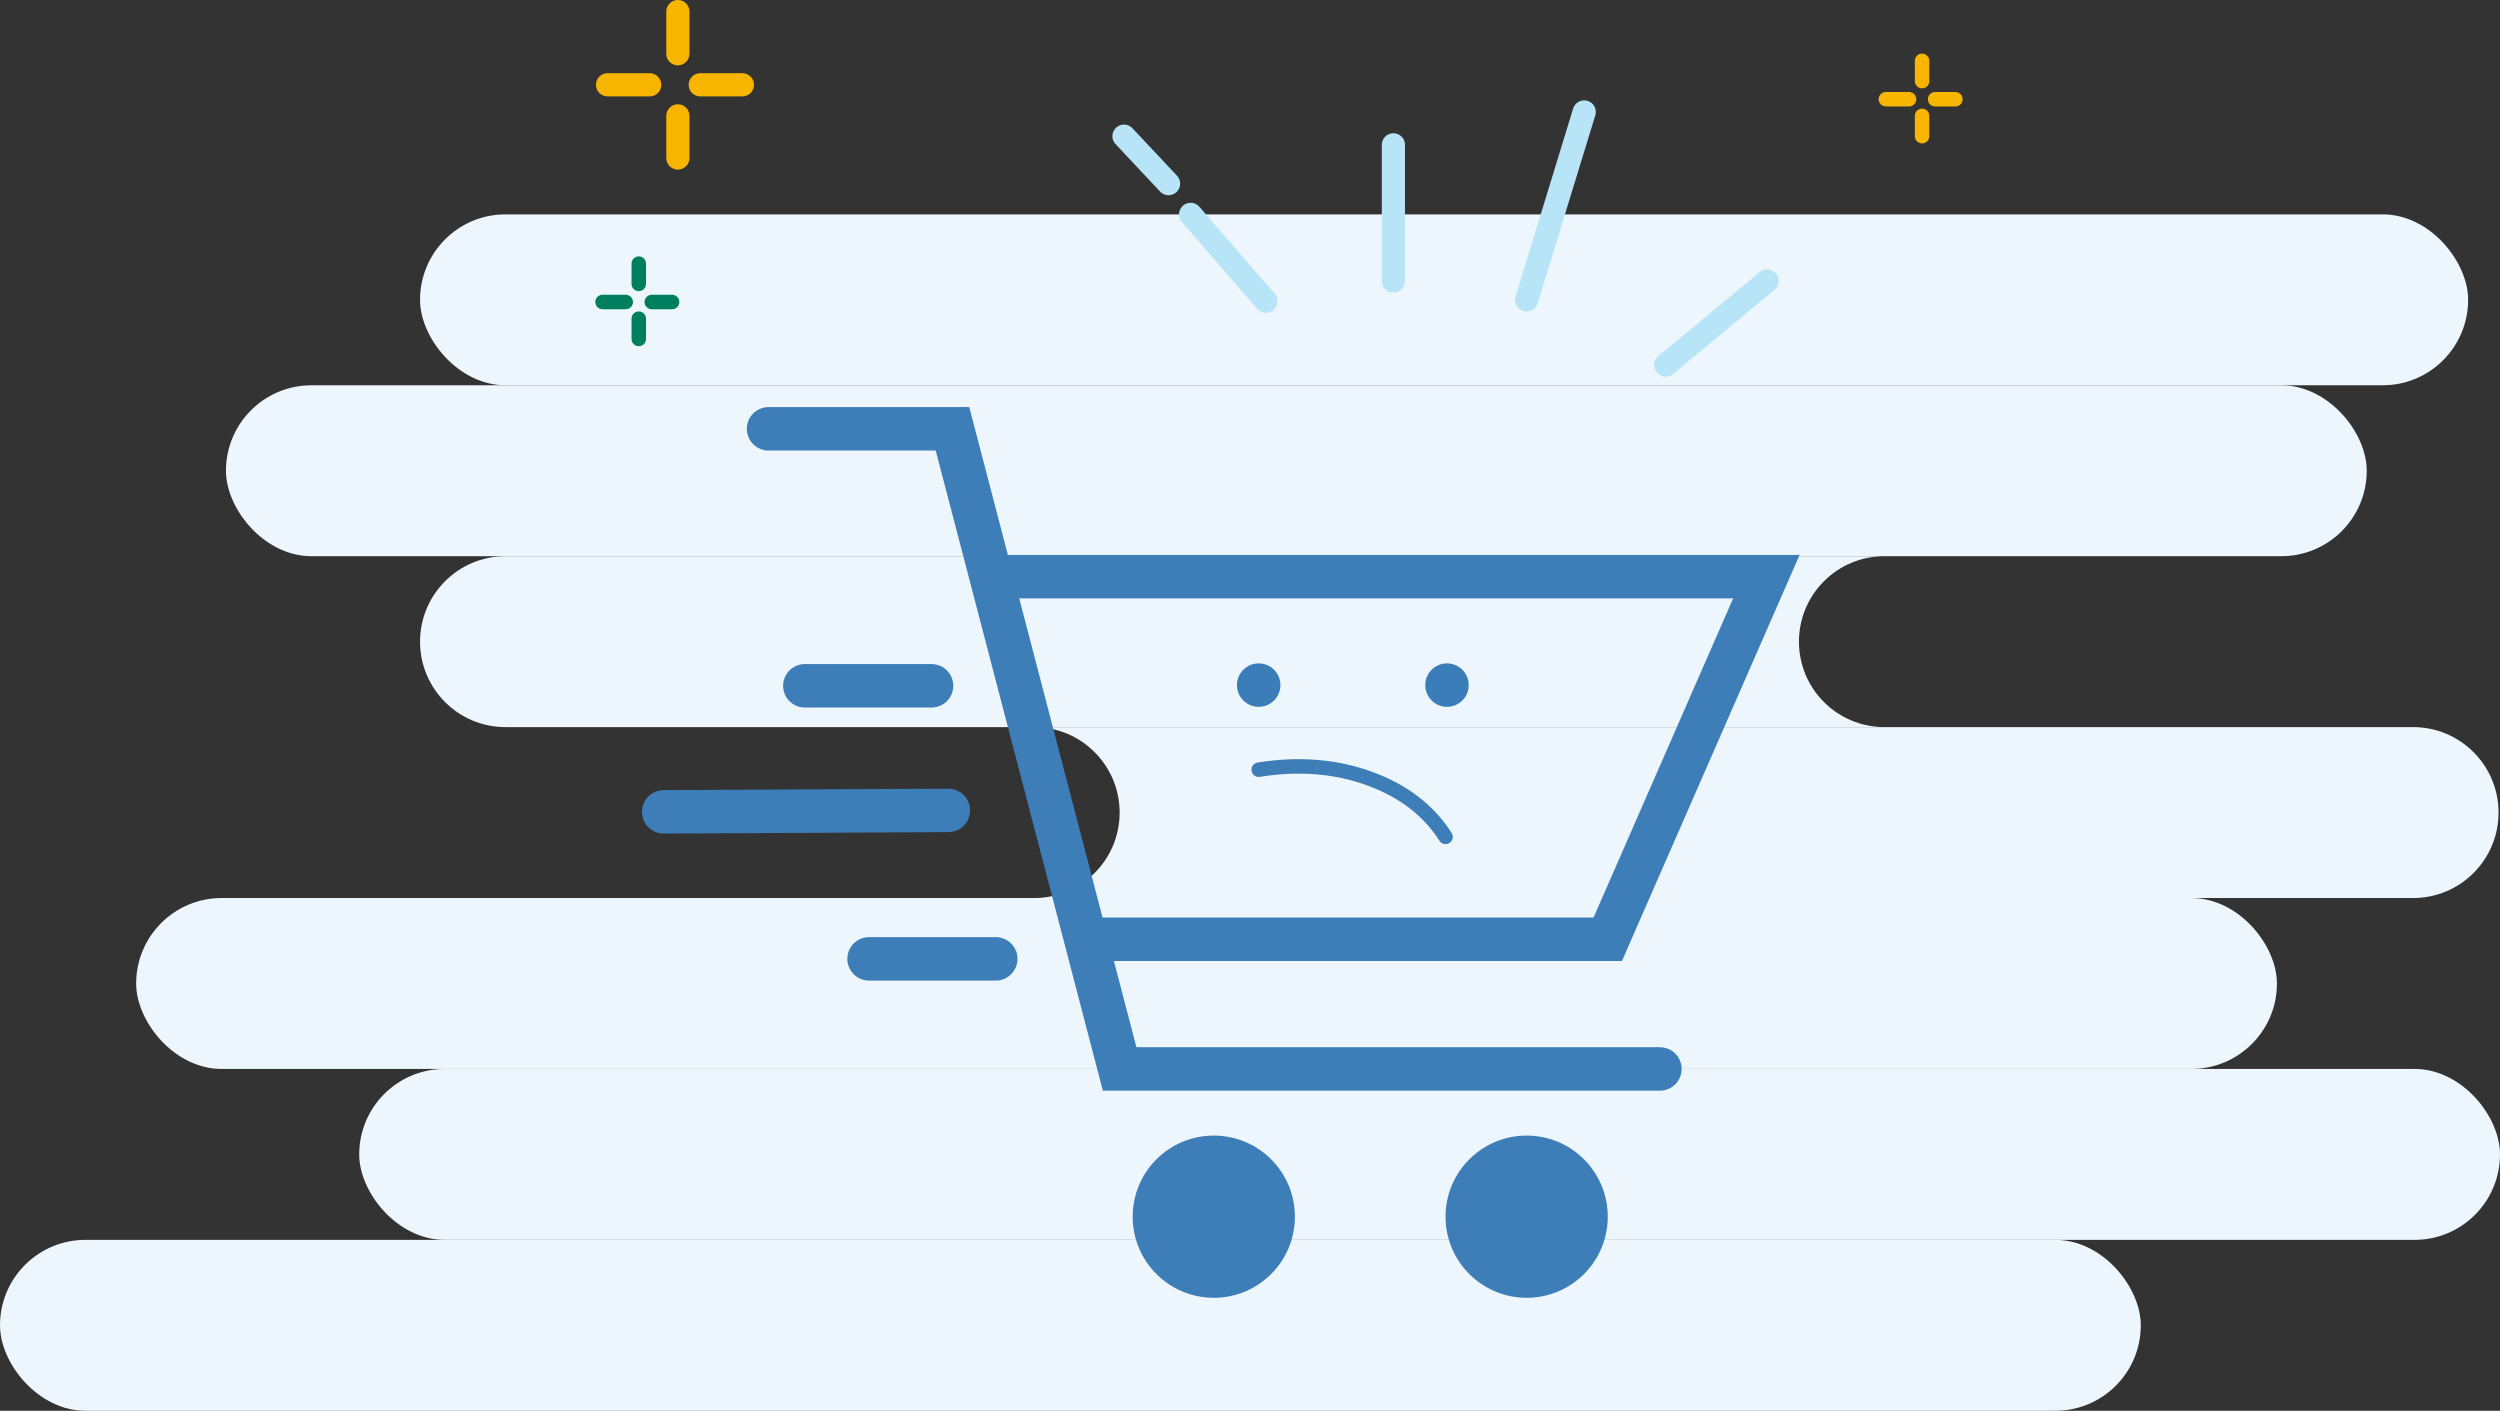 <?xml version="1.0" encoding="UTF-8"?>
<svg width="863px" height="487px" viewBox="0 0 863 487" version="1.1" xmlns="http://www.w3.org/2000/svg" xmlns:xlink="http://www.w3.org/1999/xlink">
    <rect x="0" y="0" width="863" height="487" fill="#333333" stroke="none"/>
    <!-- Generator: Sketch 64 (93537) - https://sketch.com -->
    <title>ic_emptycart</title>
    <desc>Created with Sketch.</desc>
    <defs>
        <circle id="path-1" cx="706" cy="118" r="18"></circle>
        <mask id="mask-2" maskContentUnits="userSpaceOnUse" maskUnits="objectBoundingBox" x="0" y="0" width="36" height="36" fill="white">
            <use xlink:href="#path-1"></use>
        </mask>
        <circle id="path-3" cx="481.5" cy="123.5" r="12.5"></circle>
        <mask id="mask-4" maskContentUnits="userSpaceOnUse" maskUnits="objectBoundingBox" x="0" y="0" width="25" height="25" fill="white">
            <use xlink:href="#path-3"></use>
        </mask>
    </defs>
    <g id="z" stroke="none" stroke-width="1" fill="none" fill-rule="evenodd">
        <g id="ic_emptycart" transform="translate(0, 4)">
            <g id="Group-36">
                <rect id="Rectangle" fill="#EDF6FC" x="145" y="70" width="707" height="59" rx="29.5"></rect>
                <rect id="Rectangle-Copy-11" fill="#EDF6FC" x="78" y="129" width="739" height="59" rx="29.5"></rect>
                <rect id="Rectangle-Copy-14" fill="#EDF6FC" x="47" y="306" width="739" height="59" rx="29.5"></rect>
                <rect id="Rectangle-Copy-15" fill="#EDF6FC" x="124" y="365" width="739" height="59" rx="29.5"></rect>
                <rect id="Rectangle-Copy-16" fill="#EDF6FC" x="0" y="424" width="739" height="59" rx="29.5"></rect>
                <path d="M650.5,188 C634.208,188 621,201.208 621,217.5 C621,233.792 634.208,247 650.5,247 L650.5,247 L174.5,247 C158.208,247 145,233.792 145,217.5 C145,201.208 158.208,188 174.5,188 Z" id="Combined-Shape" fill="#EDF6FC"></path>
                <path d="M862.5,247 C846.208,247 833,260.208 833,276.5 C833,292.792 846.208,306 862.5,306 L862.5,306 L386.5,306 C370.208,306 357,292.792 357,276.5 C357,260.208 370.208,247 386.5,247 Z" id="Combined-Shape-Copy-2" fill="#EDF6FC" transform="translate(609.75, 276.5) scale(-1, 1) translate(-609.75, -276.5) "></path>
                <polyline id="Path-241" stroke="#3D7EB9" stroke-width="15" stroke-linecap="round" points="265.305 144.027 328.801 144.027 386.5 365 573 365"></polyline>
                <circle id="Oval" fill="#3D7EB9" cx="419" cy="416" r="28"></circle>
                <circle id="Oval-Copy-12" fill="#3D7EB9" cx="527" cy="416" r="28"></circle>
                <polyline id="Path-242" stroke="#3D7EB9" stroke-width="15" stroke-linecap="round" points="342.859 195.062 609.75 195.062 555 320.227 376.277 320.227"></polyline>
                <line x1="277.828" y1="232.738" x2="321.57" y2="232.738" id="Path-243" stroke="#3D7EB9" stroke-width="15" stroke-linecap="round"></line>
                <line x1="300" y1="327" x2="343.742" y2="327" id="Path-243-Copy-2" stroke="#3D7EB9" stroke-width="15" stroke-linecap="round"></line>
                <line x1="229.121" y1="276.25" x2="327.363" y2="275.75" id="Path-243-Copy" stroke="#3D7EB9" stroke-width="15" stroke-linecap="round"></line>
                <line x1="546.871" y1="34.648" x2="527" y2="99.5" id="Path-244" stroke="#B8E4F8" stroke-width="8" stroke-linecap="round"></line>
                <line x1="610" y1="93" x2="575" y2="122" id="Path-244-Copy" stroke="#B8E4F8" stroke-width="8" stroke-linecap="round"></line>
                <line x1="481" y1="46" x2="481" y2="93" id="Path-244-Copy-3" stroke="#B8E4F8" stroke-width="8" stroke-linecap="round"></line>
                <line x1="437" y1="70" x2="411" y2="100" id="Path-244-Copy-2" stroke="#B8E4F8" stroke-width="8" stroke-linecap="round" transform="translate(424, 85) scale(-1, 1) translate(-424, -85) "></line>
                <line x1="403.379" y1="59.387" x2="388" y2="43" id="Path-245" stroke="#B8E4F8" stroke-width="8" stroke-linecap="round"></line>
                <line x1="234" y1="0" x2="234" y2="14.551" id="Path-246" stroke="#F7B500" stroke-width="8" stroke-linecap="round"></line>
                <line x1="220.5" y1="87" x2="220.5" y2="94" id="Path-246-Copy-4" stroke="#007F5F" stroke-width="5" stroke-linecap="round"></line>
                <line x1="663.5" y1="17" x2="663.5" y2="24" id="Path-246-Copy-8" stroke="#F7B500" stroke-width="5" stroke-linecap="round"></line>
                <line x1="234" y1="36" x2="234" y2="50.551" id="Path-246-Copy" stroke="#F7B500" stroke-width="8" stroke-linecap="round"></line>
                <line x1="220.5" y1="106" x2="220.5" y2="113" id="Path-246-Copy-5" stroke="#007F5F" stroke-width="5" stroke-linecap="round"></line>
                <line x1="663.5" y1="36" x2="663.5" y2="43" id="Path-246-Copy-9" stroke="#F7B500" stroke-width="5" stroke-linecap="round"></line>
                <line x1="249" y1="18" x2="249" y2="32.551" id="Path-246-Copy-2" stroke="#F7B500" stroke-width="8" stroke-linecap="round" transform="translate(249, 25.275) rotate(-90) translate(-249, -25.275) "></line>
                <line x1="228.5" y1="96.75" x2="228.5" y2="103.75" id="Path-246-Copy-6" stroke="#007F5F" stroke-width="5" stroke-linecap="round" transform="translate(228.5, 100.25) rotate(-90) translate(-228.5, -100.25) "></line>
                <line x1="671.5" y1="26.75" x2="671.5" y2="33.75" id="Path-246-Copy-10" stroke="#F7B500" stroke-width="5" stroke-linecap="round" transform="translate(671.5, 30.25) rotate(-90) translate(-671.5, -30.25) "></line>
                <line x1="217" y1="18" x2="217" y2="32.551" id="Path-246-Copy-3" stroke="#F7B500" stroke-width="8" stroke-linecap="round" transform="translate(217, 25.275) rotate(-90) translate(-217, -25.275) "></line>
                <line x1="212" y1="96.25" x2="212" y2="104.25" id="Path-246-Copy-7" stroke="#007F5F" stroke-width="5" stroke-linecap="round" transform="translate(212, 100.25) rotate(-90) translate(-212, -100.25) "></line>
                <line x1="655" y1="26.25" x2="655" y2="34.25" id="Path-246-Copy-11" stroke="#F7B500" stroke-width="5" stroke-linecap="round" transform="translate(655, 30.25) rotate(-90) translate(-655, -30.25) "></line>
                <use id="Oval" stroke="#979797" mask="url(#mask-2)" stroke-width="16" stroke-dasharray="8" xlink:href="#path-1"></use>
                <use id="Oval-Copy-14" stroke="#B8E4F8" mask="url(#mask-4)" stroke-width="16" stroke-dasharray="8" xlink:href="#path-3"></use>
                <path d="M434.5,261.703 C448.289,259.484 461.025,260.498 472.709,264.744 C484.393,268.99 493.156,275.702 499,284.881" id="Path-247" stroke="#3D7EB9" stroke-width="5" stroke-linecap="round"></path>
                <circle id="Oval" fill="#3A7DB9" cx="434.5" cy="232.5" r="7.5"></circle>
                <circle id="Oval-Copy-13" fill="#3A7DB9" cx="499.5" cy="232.5" r="7.5"></circle>
            </g>
        </g>
    </g>
</svg>